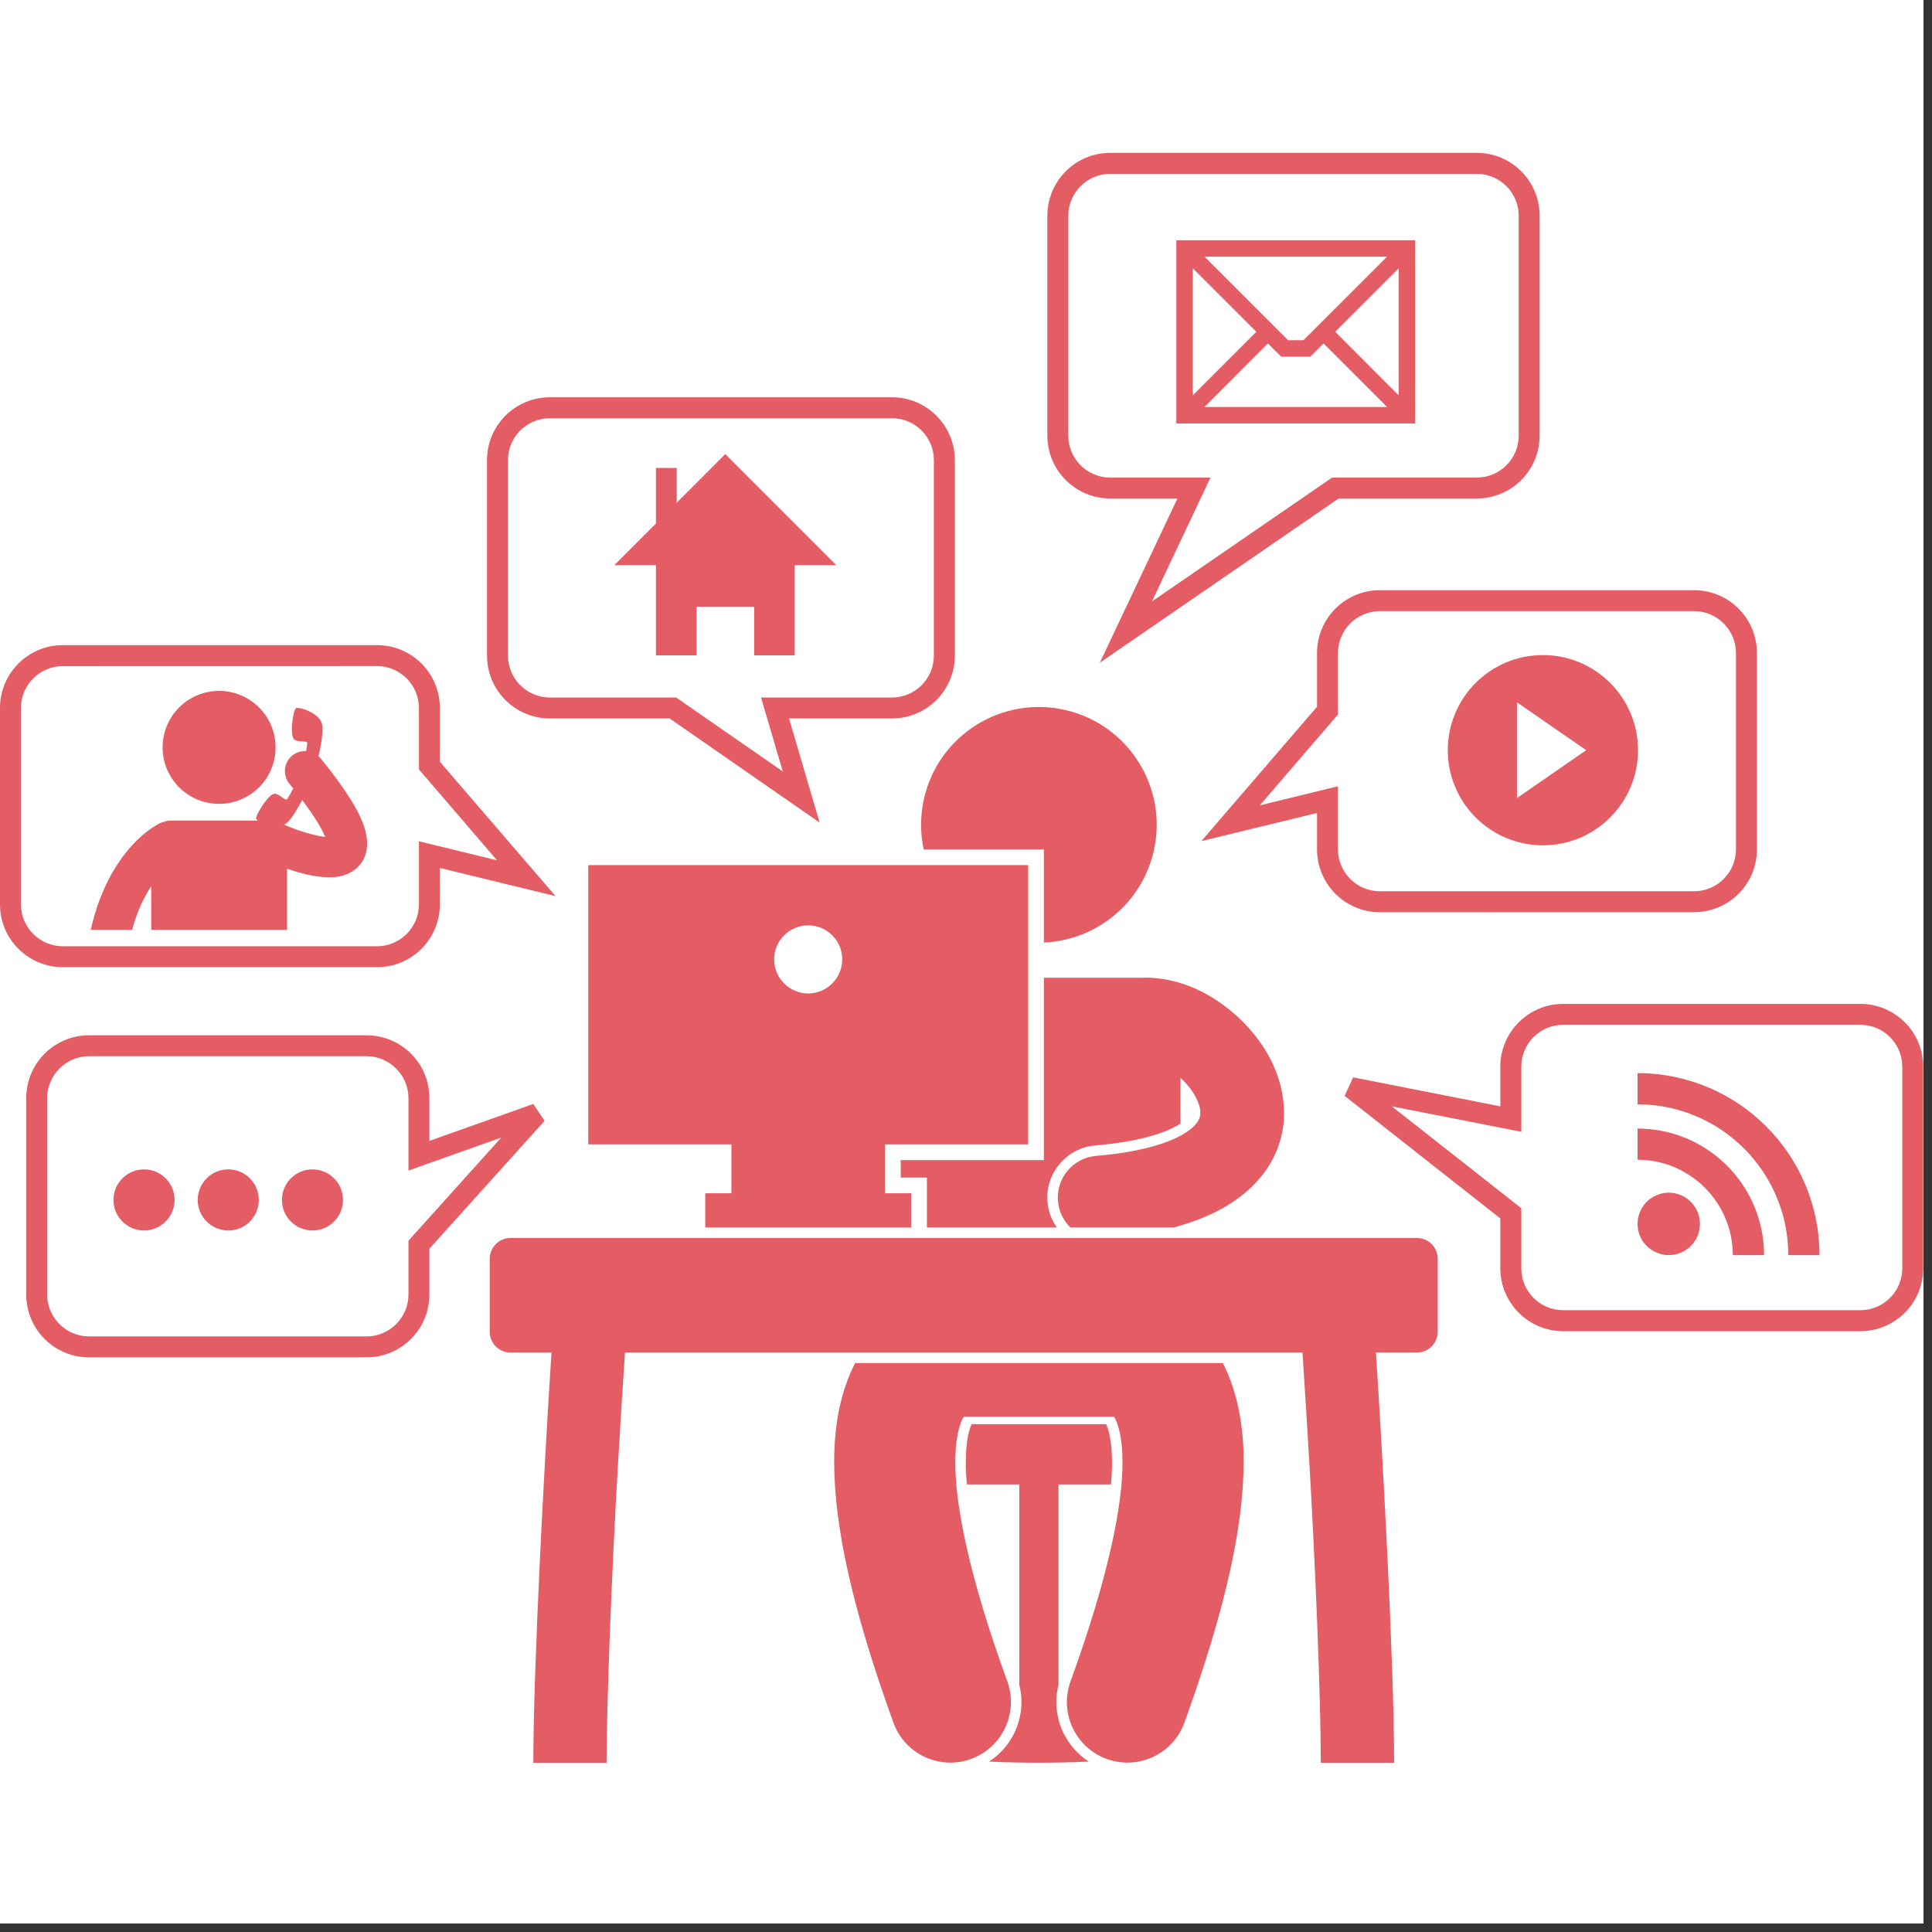 <svg xmlns="http://www.w3.org/2000/svg" xmlns:xlink="http://www.w3.org/1999/xlink" width="150" zoomAndPan="magnify" viewBox="0 0 112.5 112.5" height="150" preserveAspectRatio="xMidYMid meet" version="1.0"><rect x="0" y="0" width="112.5" height="112.5" fill="#333333" stroke="none"/><defs><clipPath id="05f52977a5"><path d="M 0 0 L 112.004 0 L 112.004 112.004 L 0 112.004 Z M 0 0 " clip-rule="nonzero"/></clipPath><clipPath id="3e998a5a8d"><path d="M 56 82 L 65 82 L 65 102.973 L 56 102.973 Z M 56 82 " clip-rule="nonzero"/></clipPath><clipPath id="88e6906bdb"><path d="M 48 79 L 73 79 L 73 102.973 L 48 102.973 Z M 48 79 " clip-rule="nonzero"/></clipPath><clipPath id="53167fe9ca"><path d="M 28 72 L 84 72 L 84 102.973 L 28 102.973 Z M 28 72 " clip-rule="nonzero"/></clipPath><clipPath id="a368f36a9c"><path d="M 60 8.891 L 90 8.891 L 90 39 L 60 39 Z M 60 8.891 " clip-rule="nonzero"/></clipPath></defs><g clip-path="url(#05f52977a5)"><path fill="#ffffff" d="M 0 0 L 112.004 0 L 112.004 112.004 L 0 112.004 Z M 0 0 " fill-opacity="1" fill-rule="nonzero"/><path fill="#ffffff" d="M 0 0 L 112.004 0 L 112.004 112.004 L 0 112.004 Z M 0 0 " fill-opacity="1" fill-rule="nonzero"/></g><g clip-path="url(#3e998a5a8d)"><path fill="#e45c64" d="M 61.902 100.863 C 61.496 99.988 61.402 99.023 61.637 98.098 L 61.637 86.438 L 64.691 86.438 C 64.738 85.906 64.754 85.477 64.75 85.148 C 64.754 83.875 64.543 83.219 64.414 82.93 L 56.578 82.93 C 56.578 82.93 56.578 82.93 56.574 82.934 C 56.449 83.203 56.238 83.855 56.238 85.141 C 56.234 85.477 56.25 85.902 56.301 86.438 L 59.352 86.438 L 59.352 98.098 C 59.586 99.02 59.496 99.988 59.086 100.863 C 58.754 101.574 58.234 102.16 57.59 102.578 C 59.445 102.664 61.543 102.664 63.402 102.578 C 62.754 102.16 62.238 101.574 61.902 100.863 Z M 61.902 100.863 " fill-opacity="1" fill-rule="nonzero"/></g><path fill="#e45c64" d="M 60.785 67.555 L 52.449 67.555 L 52.449 68.57 L 53.973 68.57 L 53.973 71.477 L 61.539 71.477 C 61.238 71.047 61.043 70.543 60.996 69.992 C 60.93 69.18 61.18 68.391 61.707 67.77 C 62.234 67.148 62.969 66.766 63.781 66.699 C 66.316 66.488 67.672 65.984 68.254 65.699 C 68.438 65.609 68.602 65.516 68.742 65.422 L 68.742 62.773 C 68.77 62.801 68.797 62.82 68.82 62.844 C 69.273 63.262 69.59 63.754 69.754 64.164 C 69.859 64.418 69.906 64.641 69.895 64.797 C 69.895 64.945 69.871 65.051 69.812 65.18 C 69.711 65.398 69.445 65.793 68.52 66.246 C 67.605 66.691 66.074 67.121 63.832 67.305 C 62.488 67.418 61.492 68.598 61.605 69.941 C 61.656 70.547 61.926 71.082 62.328 71.477 L 68.359 71.477 C 69.195 71.246 69.957 70.969 70.645 70.641 C 72.305 69.844 73.59 68.668 74.258 67.195 C 74.258 67.191 74.258 67.188 74.262 67.188 C 74.605 66.426 74.766 65.617 74.773 64.844 C 74.773 64.828 74.773 64.812 74.773 64.797 C 74.742 62.516 73.598 60.672 72.176 59.305 C 70.723 57.953 68.891 56.957 66.73 56.926 C 66.652 56.926 66.578 56.93 66.504 56.938 C 66.465 56.938 66.426 56.934 66.387 56.934 L 60.785 56.934 Z M 60.785 67.555 " fill-opacity="1" fill-rule="nonzero"/><g clip-path="url(#88e6906bdb)"><path fill="#e45c64" d="M 64.875 82.5 C 64.883 82.512 64.891 82.52 64.895 82.531 C 65.102 82.902 65.363 83.688 65.363 85.145 C 65.375 87.59 64.57 91.77 62.336 97.906 C 61.672 99.738 62.617 101.762 64.449 102.426 C 64.848 102.57 65.254 102.637 65.652 102.637 C 67.094 102.637 68.449 101.746 68.969 100.312 L 68.969 100.309 C 71.34 93.738 72.402 88.977 72.418 85.141 C 72.418 83.125 72.105 81.324 71.383 79.738 C 71.328 79.613 71.266 79.492 71.203 79.371 L 49.793 79.371 C 48.941 81.039 48.574 82.969 48.574 85.141 C 48.586 88.977 49.652 93.738 52.023 100.312 C 52.688 102.141 54.711 103.09 56.539 102.426 C 58.371 101.762 59.32 99.738 58.656 97.906 C 56.418 91.766 55.613 87.59 55.629 85.145 C 55.625 83.852 55.836 83.082 56.023 82.672 C 56.055 82.605 56.082 82.551 56.113 82.5 Z M 64.875 82.5 " fill-opacity="1" fill-rule="nonzero"/></g><path fill="#e45c64" d="M 60.785 49.461 L 60.785 54.883 C 63.789 54.758 66.461 52.652 67.176 49.582 C 68.035 45.895 65.738 42.207 62.051 41.348 C 58.359 40.488 54.672 42.781 53.812 46.473 C 53.578 47.488 53.582 48.504 53.785 49.461 Z M 60.785 49.461 " fill-opacity="1" fill-rule="nonzero"/><path fill="#e45c64" d="M 53.059 71.477 L 53.059 69.484 L 51.535 69.484 L 51.535 66.637 L 59.871 66.637 L 59.871 50.375 L 34.254 50.375 L 34.254 66.637 L 42.59 66.637 L 42.59 69.484 L 41.066 69.484 L 41.066 71.477 Z M 47.062 57.848 C 45.969 57.848 45.078 56.957 45.078 55.863 C 45.078 54.77 45.969 53.883 47.062 53.883 C 48.156 53.883 49.043 54.77 49.043 55.863 C 49.043 56.957 48.156 57.848 47.062 57.848 Z M 47.062 57.848 " fill-opacity="1" fill-rule="nonzero"/><g clip-path="url(#53167fe9ca)"><path fill="#e45c64" d="M 82.5 72.086 L 29.734 72.086 C 29.062 72.086 28.516 72.633 28.516 73.305 L 28.516 77.543 C 28.516 78.215 29.062 78.762 29.734 78.762 L 32.113 78.762 C 31.727 84.711 31.059 96.898 31.055 102.648 L 35.324 102.648 C 35.324 98.789 35.652 91.012 35.98 85.367 C 36.129 82.863 36.273 80.559 36.391 78.762 L 75.844 78.762 C 75.961 80.559 76.109 82.863 76.254 85.367 C 76.582 91.012 76.91 98.789 76.91 102.648 L 81.18 102.648 C 81.18 96.898 80.512 84.711 80.121 78.762 L 82.5 78.762 C 83.176 78.762 83.719 78.215 83.719 77.543 L 83.719 73.305 C 83.719 72.633 83.176 72.086 82.5 72.086 Z M 82.5 72.086 " fill-opacity="1" fill-rule="nonzero"/></g><path fill="#e45c64" d="M 55.602 38.176 L 55.602 26.793 C 55.598 24.773 53.961 23.133 51.941 23.133 L 32.02 23.133 C 29.996 23.133 28.359 24.773 28.359 26.793 L 28.359 38.176 C 28.359 40.199 29.996 41.836 32.02 41.836 L 38.992 41.836 L 47.727 47.898 L 45.945 41.836 L 51.941 41.836 C 53.961 41.836 55.598 40.199 55.602 38.176 Z M 45.582 44.922 L 39.375 40.617 L 32.02 40.617 C 30.672 40.613 29.582 39.523 29.578 38.176 L 29.578 26.793 C 29.582 25.445 30.672 24.355 32.02 24.355 L 51.941 24.355 C 53.289 24.355 54.379 25.445 54.379 26.793 L 54.379 38.176 C 54.379 39.523 53.289 40.613 51.941 40.617 L 44.316 40.617 Z M 45.582 44.922 " fill-opacity="1" fill-rule="nonzero"/><path fill="#e45c64" d="M 21.957 56.32 C 23.977 56.32 25.613 54.684 25.613 52.66 L 25.613 50.543 L 32.348 52.18 L 25.613 44.355 L 25.613 41.227 C 25.613 39.203 23.977 37.566 21.957 37.566 L 3.66 37.566 C 1.637 37.566 0 39.203 0 41.227 L 0 52.66 C 0 54.684 1.637 56.32 3.66 56.32 Z M 1.219 52.66 L 1.219 41.227 C 1.223 39.879 2.312 38.789 3.66 38.789 L 21.957 38.785 C 23.301 38.789 24.391 39.879 24.395 41.227 L 24.395 44.809 L 24.543 44.977 L 28.945 50.098 L 24.395 48.988 L 24.395 52.66 C 24.391 54.008 23.301 55.098 21.957 55.102 L 3.66 55.102 C 2.312 55.098 1.223 54.008 1.219 52.66 Z M 1.219 52.66 " fill-opacity="1" fill-rule="nonzero"/><path fill="#e45c64" d="M 31.051 64.285 L 25.004 66.434 L 25.004 63.945 C 25.004 61.922 23.367 60.285 21.344 60.285 L 5.184 60.285 C 3.164 60.285 1.527 61.922 1.527 63.945 L 1.527 75.379 C 1.527 77.402 3.164 79.039 5.184 79.039 L 21.344 79.039 C 23.367 79.039 25.004 77.402 25.004 75.379 L 25.004 72.715 L 31.711 65.266 Z M 23.785 72.246 L 23.785 75.379 C 23.781 76.727 22.691 77.816 21.344 77.82 L 5.184 77.82 C 3.84 77.816 2.75 76.727 2.746 75.379 L 2.746 63.945 C 2.75 62.598 3.84 61.508 5.184 61.504 L 21.344 61.504 C 22.691 61.508 23.781 62.598 23.785 63.945 L 23.785 68.164 L 24.598 67.871 L 29.191 66.238 Z M 23.785 72.246 " fill-opacity="1" fill-rule="nonzero"/><path fill="#e45c64" d="M 80.352 53.121 L 98.645 53.117 C 100.668 53.117 102.305 51.48 102.305 49.461 L 102.305 38.023 C 102.305 36.004 100.668 34.367 98.645 34.367 L 80.352 34.367 C 78.328 34.367 76.691 36.004 76.691 38.023 L 76.691 41.152 L 69.957 48.977 L 76.691 47.34 L 76.691 49.461 C 76.691 51.48 78.328 53.117 80.352 53.121 Z M 73.359 46.895 L 77.91 41.605 L 77.91 38.023 C 77.914 36.68 79.004 35.59 80.352 35.586 L 98.645 35.586 C 99.992 35.59 101.082 36.68 101.086 38.023 L 101.086 49.461 C 101.082 50.805 99.992 51.898 98.645 51.898 L 80.352 51.898 C 79.004 51.898 77.914 50.805 77.91 49.461 L 77.91 45.785 Z M 73.359 46.895 " fill-opacity="1" fill-rule="nonzero"/><g clip-path="url(#a368f36a9c)"><path fill="#e45c64" d="M 85.992 8.902 L 64.648 8.902 C 62.625 8.902 60.988 10.543 60.988 12.562 L 60.988 25.371 C 60.988 27.391 62.625 29.027 64.648 29.027 L 68.562 29.027 L 64.043 38.59 L 77.949 29.027 L 85.992 29.027 C 88.016 29.027 89.652 27.391 89.652 25.371 L 89.652 12.562 C 89.652 10.543 88.016 8.902 85.992 8.902 Z M 88.434 25.371 C 88.43 26.719 87.34 27.809 85.992 27.809 L 77.57 27.809 L 67.078 35.023 L 70.488 27.809 L 64.648 27.809 C 63.301 27.809 62.211 26.719 62.207 25.371 L 62.207 12.562 C 62.211 11.215 63.301 10.125 64.648 10.125 L 85.992 10.125 C 87.34 10.125 88.43 11.215 88.434 12.562 Z M 88.434 25.371 " fill-opacity="1" fill-rule="nonzero"/></g><path fill="#e45c64" d="M 111.988 62.113 C 111.988 60.094 110.352 58.457 108.328 58.457 L 91.023 58.457 C 89.004 58.457 87.367 60.094 87.363 62.113 L 87.363 64.422 L 78.793 62.734 L 78.297 63.812 L 87.363 70.949 L 87.363 73.855 C 87.367 75.875 89.004 77.512 91.023 77.516 L 108.328 77.516 C 110.352 77.512 111.988 75.875 111.988 73.855 Z M 110.77 73.855 C 110.766 75.203 109.676 76.293 108.328 76.293 L 91.023 76.293 C 89.676 76.293 88.586 75.203 88.586 73.855 L 88.586 70.355 L 81.043 64.422 L 88.586 65.906 L 88.586 62.113 C 88.586 60.766 89.676 59.676 91.023 59.676 L 108.328 59.676 C 109.676 59.676 110.766 60.766 110.77 62.113 Z M 110.77 73.855 " fill-opacity="1" fill-rule="nonzero"/><path fill="#e45c64" d="M 68.496 24.656 L 82.406 24.656 L 82.406 13.988 L 68.496 13.988 Z M 70.137 23.699 L 73.832 20 L 74.605 20.773 L 76.297 20.773 L 77.07 20 L 80.77 23.699 Z M 81.445 23.02 L 77.75 19.32 L 81.445 15.625 Z M 80.77 14.945 L 75.902 19.812 L 75.004 19.812 L 70.137 14.945 Z M 69.457 15.625 L 73.156 19.32 L 69.457 23.02 Z M 69.457 15.625 " fill-opacity="1" fill-rule="nonzero"/><path fill="#e45c64" d="M 39.406 29.273 L 39.406 27.25 L 38.195 27.25 L 38.195 30.484 L 35.77 32.91 L 38.195 32.91 L 38.195 38.164 L 40.559 38.164 L 40.559 35.332 L 43.914 35.332 L 43.914 38.164 L 46.277 38.164 L 46.277 32.91 L 48.703 32.91 L 42.234 26.441 Z M 39.406 29.273 " fill-opacity="1" fill-rule="nonzero"/><path fill="#e45c64" d="M 89.844 49.223 C 92.902 49.223 95.383 46.742 95.383 43.684 C 95.383 40.625 92.902 38.145 89.844 38.145 C 86.785 38.145 84.305 40.625 84.305 43.684 C 84.305 46.742 86.785 49.223 89.844 49.223 Z M 88.332 40.895 L 92.363 43.684 L 88.332 46.473 Z M 88.332 40.895 " fill-opacity="1" fill-rule="nonzero"/><path fill="#e45c64" d="M 95.355 65.715 L 95.355 67.531 C 98.418 67.539 100.898 70.02 100.902 73.086 L 102.723 73.086 C 102.719 69.016 99.422 65.719 95.355 65.715 Z M 95.355 65.715 " fill-opacity="1" fill-rule="nonzero"/><path fill="#e45c64" d="M 95.355 62.488 L 95.355 64.305 C 100.203 64.312 104.125 68.238 104.133 73.086 L 105.949 73.086 C 105.949 67.234 101.207 62.488 95.355 62.488 Z M 95.355 62.488 " fill-opacity="1" fill-rule="nonzero"/><path fill="#e45c64" d="M 98.988 71.27 C 98.988 71.508 98.941 71.742 98.852 71.965 C 98.758 72.188 98.625 72.383 98.457 72.551 C 98.285 72.723 98.09 72.855 97.867 72.945 C 97.645 73.039 97.41 73.086 97.172 73.086 C 96.93 73.086 96.699 73.039 96.477 72.945 C 96.254 72.855 96.059 72.723 95.887 72.551 C 95.715 72.383 95.586 72.188 95.492 71.965 C 95.402 71.742 95.355 71.508 95.355 71.27 C 95.355 71.027 95.402 70.797 95.492 70.574 C 95.586 70.352 95.715 70.152 95.887 69.984 C 96.059 69.812 96.254 69.68 96.477 69.59 C 96.699 69.496 96.93 69.449 97.172 69.449 C 97.41 69.449 97.645 69.496 97.867 69.59 C 98.09 69.68 98.285 69.812 98.457 69.984 C 98.625 70.152 98.758 70.352 98.852 70.574 C 98.941 70.797 98.988 71.027 98.988 71.27 Z M 98.988 71.27 " fill-opacity="1" fill-rule="nonzero"/><path fill="#e45c64" d="M 10.168 69.871 C 10.168 70.109 10.121 70.336 10.031 70.551 C 9.941 70.77 9.812 70.965 9.645 71.129 C 9.477 71.297 9.285 71.426 9.066 71.516 C 8.852 71.605 8.625 71.652 8.387 71.652 C 8.152 71.652 7.926 71.605 7.707 71.516 C 7.488 71.426 7.297 71.297 7.129 71.129 C 6.961 70.965 6.832 70.77 6.742 70.551 C 6.652 70.336 6.609 70.109 6.609 69.871 C 6.609 69.637 6.652 69.41 6.742 69.191 C 6.832 68.973 6.961 68.781 7.129 68.613 C 7.297 68.445 7.488 68.32 7.707 68.227 C 7.926 68.137 8.152 68.094 8.387 68.094 C 8.625 68.094 8.852 68.137 9.066 68.227 C 9.285 68.32 9.477 68.445 9.645 68.613 C 9.812 68.781 9.941 68.973 10.031 69.191 C 10.121 69.41 10.168 69.637 10.168 69.871 Z M 10.168 69.871 " fill-opacity="1" fill-rule="nonzero"/><path fill="#e45c64" d="M 15.07 69.871 C 15.07 70.109 15.023 70.336 14.934 70.551 C 14.844 70.77 14.715 70.965 14.551 71.129 C 14.383 71.297 14.191 71.426 13.973 71.516 C 13.754 71.605 13.527 71.652 13.293 71.652 C 13.055 71.652 12.828 71.605 12.609 71.516 C 12.391 71.426 12.199 71.297 12.035 71.129 C 11.867 70.965 11.738 70.77 11.648 70.551 C 11.559 70.336 11.512 70.109 11.512 69.871 C 11.512 69.637 11.559 69.41 11.648 69.191 C 11.738 68.973 11.867 68.781 12.035 68.613 C 12.199 68.445 12.391 68.32 12.609 68.227 C 12.828 68.137 13.055 68.094 13.293 68.094 C 13.527 68.094 13.754 68.137 13.973 68.227 C 14.191 68.32 14.383 68.445 14.551 68.613 C 14.715 68.781 14.844 68.973 14.934 69.191 C 15.023 69.41 15.07 69.637 15.07 69.871 Z M 15.07 69.871 " fill-opacity="1" fill-rule="nonzero"/><path fill="#e45c64" d="M 19.973 69.871 C 19.973 70.109 19.93 70.336 19.84 70.551 C 19.75 70.77 19.621 70.965 19.453 71.129 C 19.285 71.297 19.094 71.426 18.875 71.516 C 18.656 71.605 18.43 71.652 18.195 71.652 C 17.961 71.652 17.73 71.605 17.516 71.516 C 17.297 71.426 17.105 71.297 16.938 71.129 C 16.77 70.965 16.641 70.77 16.551 70.551 C 16.461 70.336 16.418 70.109 16.418 69.871 C 16.418 69.637 16.461 69.41 16.551 69.191 C 16.641 68.973 16.77 68.781 16.938 68.613 C 17.105 68.445 17.297 68.32 17.516 68.227 C 17.73 68.137 17.961 68.094 18.195 68.094 C 18.43 68.094 18.656 68.137 18.875 68.227 C 19.094 68.32 19.285 68.445 19.453 68.613 C 19.621 68.781 19.75 68.973 19.84 69.191 C 19.93 69.41 19.973 69.637 19.973 69.871 Z M 19.973 69.871 " fill-opacity="1" fill-rule="nonzero"/><path fill="#e45c64" d="M 13.504 40.316 C 13.93 40.414 14.32 40.594 14.672 40.848 C 15.027 41.102 15.32 41.41 15.551 41.781 C 15.781 42.152 15.934 42.555 16.004 42.984 C 16.074 43.414 16.059 43.84 15.961 44.266 C 15.863 44.691 15.688 45.082 15.434 45.438 C 15.18 45.789 14.867 46.082 14.496 46.312 C 14.125 46.543 13.727 46.695 13.293 46.766 C 12.863 46.836 12.438 46.824 12.012 46.723 C 11.586 46.625 11.195 46.449 10.844 46.195 C 10.488 45.941 10.195 45.629 9.965 45.258 C 9.734 44.887 9.582 44.488 9.512 44.059 C 9.441 43.625 9.457 43.199 9.555 42.773 C 9.652 42.348 9.828 41.961 10.082 41.605 C 10.34 41.25 10.648 40.957 11.02 40.727 C 11.391 40.496 11.793 40.348 12.223 40.273 C 12.652 40.203 13.078 40.219 13.504 40.316 Z M 13.504 40.316 " fill-opacity="1" fill-rule="nonzero"/><path fill="#e45c64" d="M 8.805 51.602 L 8.805 54.148 L 16.715 54.148 L 16.715 50.586 C 17.438 50.828 18.285 51.078 19.16 51.086 C 19.59 51.082 20.066 51.035 20.562 50.711 C 20.809 50.551 21.039 50.305 21.18 50.016 C 21.324 49.723 21.379 49.41 21.379 49.117 C 21.371 48.457 21.145 47.867 20.773 47.16 C 20.332 46.344 19.66 45.379 18.668 44.16 C 18.629 44.113 18.59 44.074 18.547 44.035 C 18.715 43.309 18.844 42.5 18.746 42.137 C 18.578 41.504 17.383 41.129 17.227 41.246 C 17.07 41.359 16.828 42.91 17.168 43.086 C 17.445 43.234 17.902 43.109 17.895 43.277 C 17.891 43.352 17.863 43.523 17.82 43.734 C 17.543 43.719 17.258 43.805 17.02 43.992 C 16.52 44.402 16.445 45.141 16.855 45.641 C 16.934 45.734 17.004 45.824 17.074 45.914 C 16.926 46.203 16.781 46.453 16.723 46.535 C 16.621 46.668 16.348 46.281 16.039 46.219 C 15.668 46.141 14.867 47.488 14.914 47.676 C 14.918 47.707 14.961 47.746 15.02 47.785 L 9.934 47.785 C 9.801 47.785 9.676 47.812 9.559 47.852 C 9.477 47.871 9.395 47.898 9.316 47.934 C 9.184 47.996 8.133 48.523 7.086 49.969 C 6.387 50.93 5.703 52.293 5.281 54.148 L 7.691 54.148 C 7.996 53.035 8.406 52.207 8.805 51.602 Z M 16.652 47.957 C 16.926 47.762 17.285 47.18 17.598 46.586 C 18.117 47.277 18.48 47.836 18.711 48.262 C 18.711 48.266 18.711 48.266 18.711 48.266 C 18.812 48.449 18.883 48.605 18.934 48.734 C 18.508 48.688 17.863 48.52 17.344 48.332 C 17.027 48.223 16.746 48.109 16.543 48.023 C 16.543 48.023 16.539 48.023 16.539 48.023 C 16.578 48.004 16.617 47.98 16.652 47.957 Z M 16.652 47.957 " fill-opacity="1" fill-rule="nonzero"/></svg>